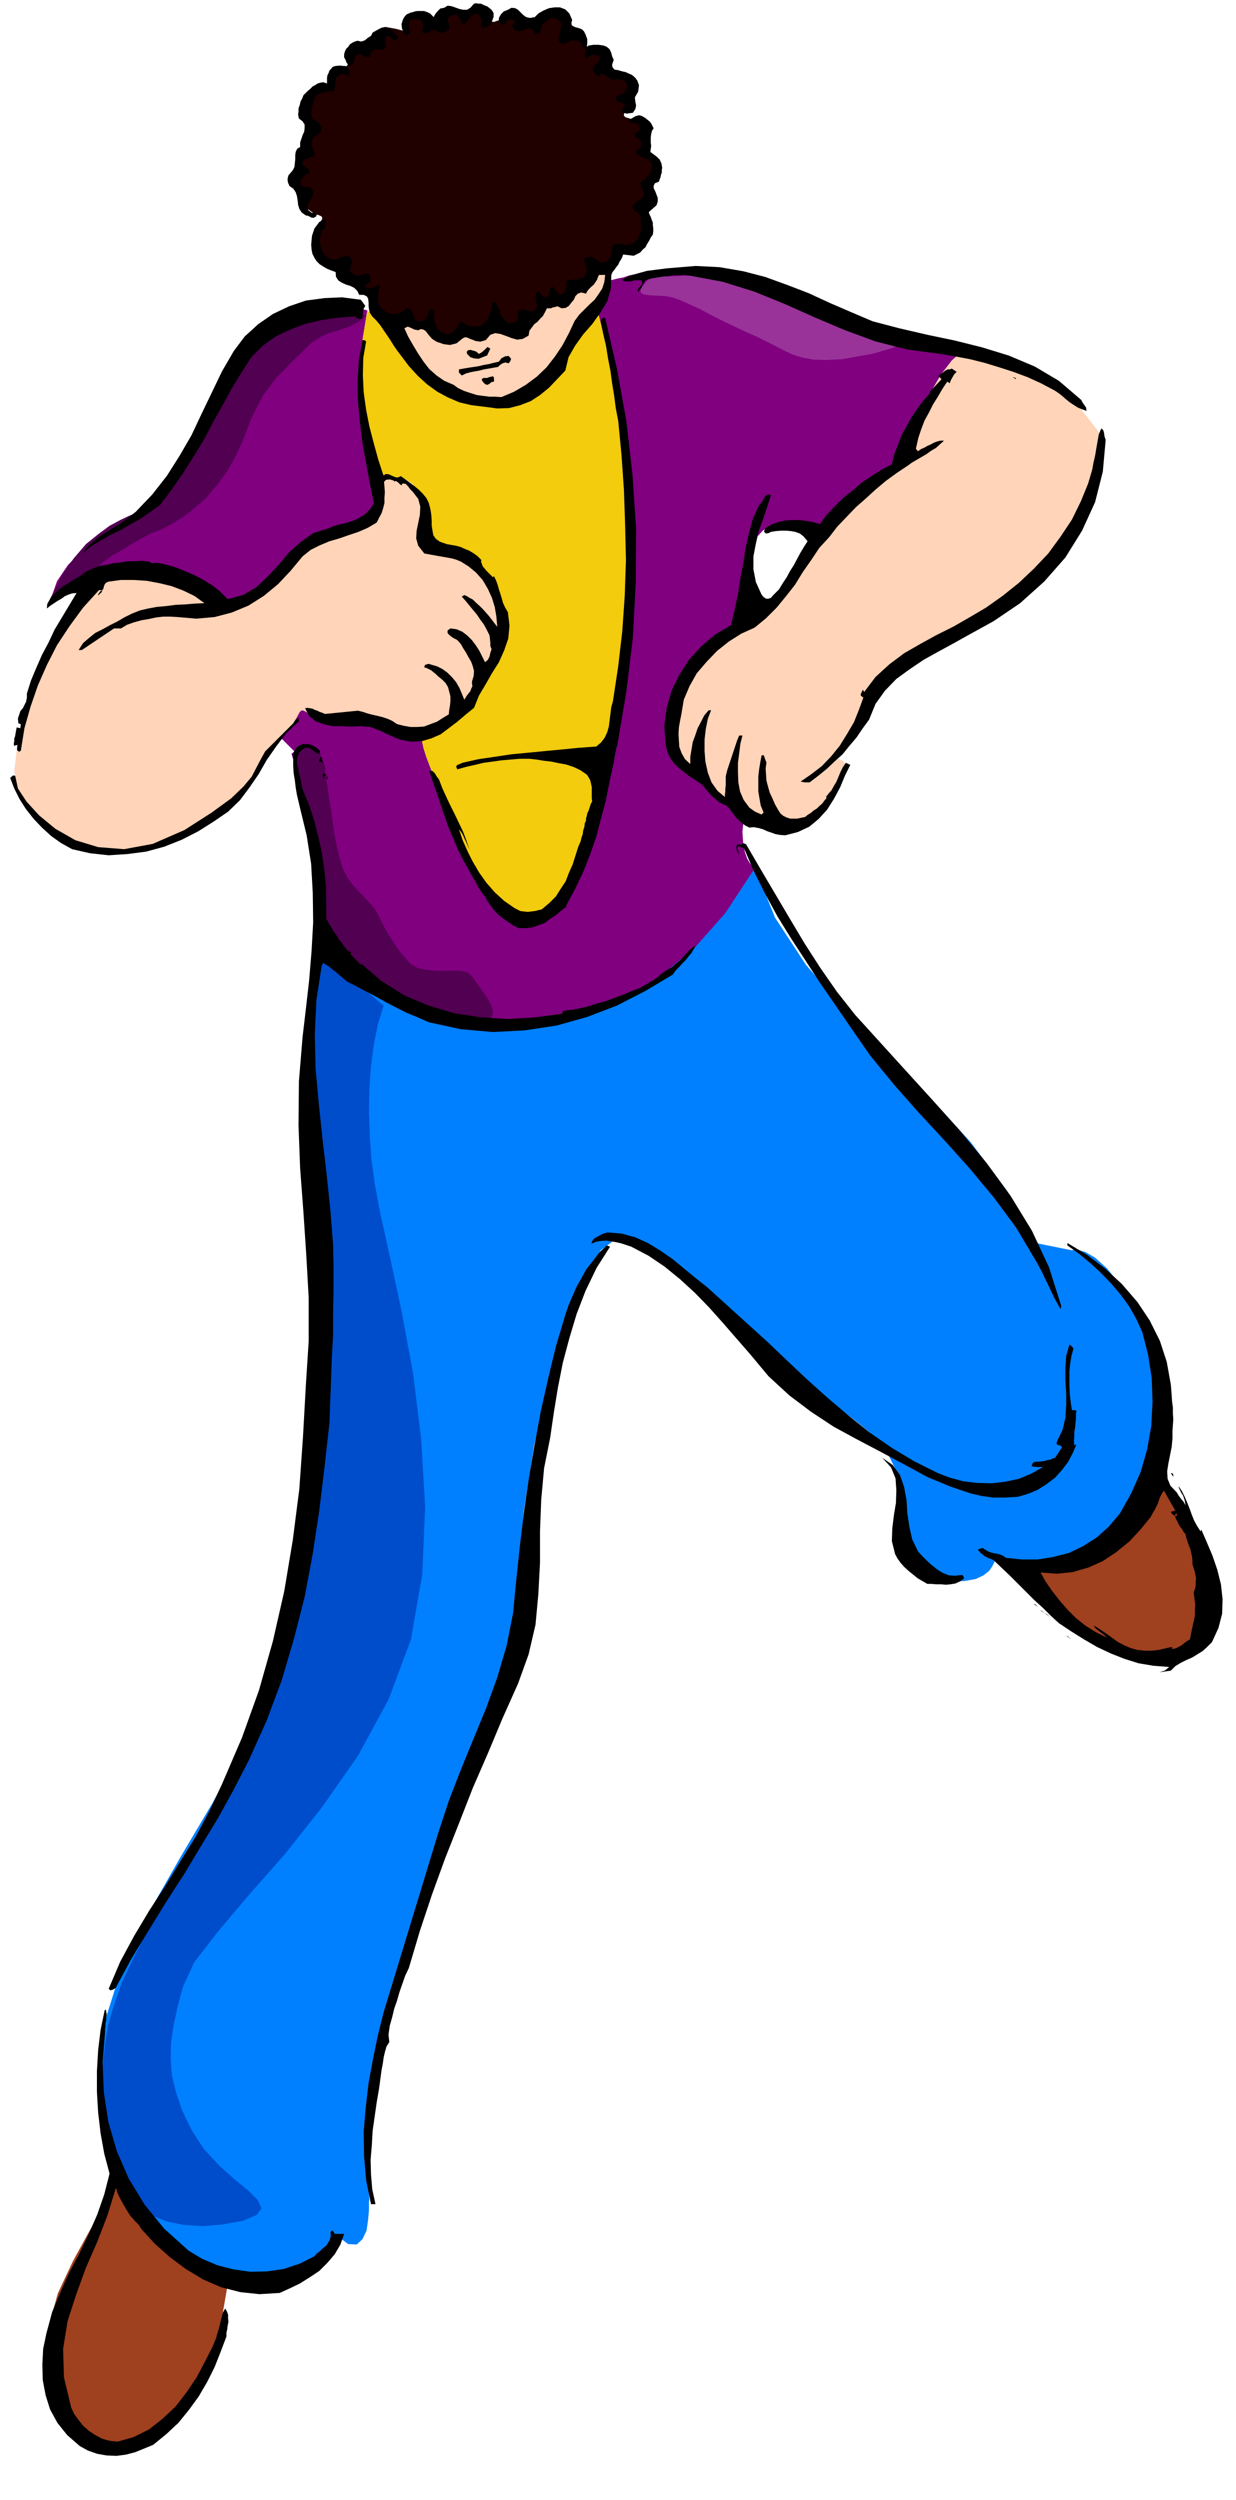 <svg xmlns="http://www.w3.org/2000/svg" width="490.455" height="991.842" fill-rule="evenodd" stroke-linecap="round" preserveAspectRatio="none" viewBox="0 0 3035 6138"><style>.pen1{stroke:none}.brush4{fill:#520052}.brush7{fill:#9f401f}.brush9{fill:#ffd4b8}.brush10{fill:#000}</style><path d="m791 2305-35 193-10 213 5 227 11 239 4 244-10 247-37 246-70 241-54 135-72 135-80 135-78 137-67 137-44 140-12 144 33 148 36 125 142 142 205 80 133-62 36-62 28 21 21 1 14-13 10-21 4-27 2-24v-19l1-7-11-149 31-197 58-225 75-231 78-217 71-181 51-124 20-46-7-155 13-164 26-164 37-155 41-138 44-110 41-74 36-27 45 5 65 36 77 57 82 70 76 71 65 63 45 44 17 18 6 4 19 12 27 17 32 23 33 25 33 27 27 26 19 26 27 55 12 53 3 48-1 43-1 35 6 27 17 17 34 7 21 5 16 5 10 5 7 5 4 7v4l34-1 28-5 19-9 14-11 8-12 5-10 2-8 1-2 102 23 92-17 79-50 65-75 45-94 24-103 1-107-25-101-40-85-37-61-33-41-29-26-24-14-18-5h-12l-3 1-89-18-70-128-89-119-102-112-105-107-104-108-94-109-76-116-49-122-8 11-21 32-37 46-51 57-69 59-85 60-103 53-120 42-125 17-111-9-97-28-82-40-67-45-48-40-30-30-9-11z" class="pen1" style="fill:#0080ff"/><path d="m942 2469-14 46-10 50-7 53-4 55-1 56 2 58 4 59 8 59 14 75 24 108 28 131 28 151 20 161 10 168-7 166-28 161-55 147-75 138-88 126-91 115-89 101-76 90-58 75-28 61-13 49-10 46-6 42-1 40 3 39 10 42 15 44 24 50 30 46 38 41 37 33 34 28 23 23 9 20-11 16-35 15-51 9-48 4-45-3-41-8-38-15-29-18-23-23-14-26-12-29-11-28-12-30-10-30-9-34-5-35-3-39 4-42 4-44 5-43 7-45 14-48 19-55 29-62 39-75 52-86 53-92 45-82 38-75 33-67 25-62 22-55 18-51 15-45 13-53 15-67 15-78 16-81 14-83 13-77 11-68 9-53 5-52 4-60 2-67 2-70-1-72-1-68-1-64-1-54-2-51-2-50-3-48-1-46-3-44-1-39-1-35v-29l-1-28-1-27-2-26-1-25-2-25-1-21-1-19v-36l3-27 3-31 5-31 3-31 4-24 2-17 2-6 160 133z" class="pen1" style="fill:#004dcc"/><path d="m902 762-13 80-9 89 9 93 22 142 4-1h14l19 1 22 6 22 9 22 16 16 24 10 34 5 80 120 45 75 151-71 160-53 62-76 54h-2l-1 2-1 4 1 10 3 14 7 22 11 29 18 39 53 133 70 123 59 65 49 17 40-16 31-42 26-51 20-51 16-36 13-42 16-69 17-87 17-93 15-91 13-77 8-54 4-20 4-285-2-8-3-20-5-30-4-36-6-40-4-39-3-37v-30l-3-27-6-35-9-42-9-41-10-40-8-33-6-23-2-8 22-45 5-26 2-2 8-2 12-3 15-3 15-5 17-3 15-3 14-2 15-2 25-1 29-1h109l133 58 289 102 187 36-33 31-29 37-26 40-21 40-19 35-13 29-8 20-2 8-14 31-200 169h-22l-80-9-20 1-18 10-16 17-12 22-11 23-6 23-3 20 1 17 2 14 1 16v32l-2 14v11l-1 8v3l-124 103-4 7-10 20-13 28-13 35-13 36-8 36-3 30 6 25 10 17 14 17 15 14 15 14 13 11 11 8 8 5 3 3 85 54 8 22-4 35 2 29 4 21 6 17 6 10 6 7 5 3 2 2-73 111-77 87-78 64-72 47-66 30-51 19-34 8-12 3-129 11-109-4-93-17-76-26-64-35-52-40-43-43-34-41-9-169-44-182-13-107-57-57-32-52-13-46 2-39 10-33 14-24 12-15 6-5-116-89-50-41-55-26-59-14-58-1-59 6-54 15-50 21-42 26 16-46 27-40 33-33 35-27 33-22 28-15 20-9 8-3 5-6 17-14 24-24 30-31 32-41 34-46 31-54 27-60 28-62 37-55 44-48 50-39 52-29 56-17 56-3 55 13z" class="pen1" style="fill:purple"/><path d="m716 1851 11-10 12-6 11-4 12 1 9 3 10 10 8 15 7 22 4 25 5 29 4 30 5 32 4 30 5 30 6 29 7 27 7 22 11 20 12 16 14 16 13 13 14 15 12 14 10 17 8 16 8 16 9 15 10 16 9 14 11 15 12 14 13 14 15 9 21 5 22 2 24 1 22-1 20 1 16 4 11 10 9 13 14 20 14 20 11 21 3 17-6 12-20 4-38-5-46-11-39-8-35-6-28-6-26-7-21-8-20-11-16-14-19-18-19-19-20-20-17-17-17-17-13-13-9-9-2-2-7-50-4-43-4-38-1-32-2-27v-42l-2-10-4-16-6-21-6-22-7-23-5-19-4-13-1-4-27-89-4-14z" class="pen1 brush4"/><path d="m1596 682-10 11-8 10-5 7v7l2 3 7 3 13 2 19 1 20 1 20 4 19 7 22 10 24 11 28 15 34 17 42 20 40 18 32 16 27 14 25 12 23 7 27 5 31 1 40-2 39-7 34-6 28-8 24-7 16-7 13-5 7-4 3-1-75-29-62-24-52-20-42-17-37-14-29-11-25-9-20-5-20-6-17-5-17-6-16-4-18-5-18-3-22-2h-77l-24 1-21 1h-19l-14 1-9 1-2 1z" class="pen1" style="fill:#939"/><path d="m898 775-16 14-17 10-19 7-18 6-21 6-21 10-22 14-22 22-23 22-20 21-19 19-16 21-17 22-15 28-16 33-16 43-20 44-22 40-26 35-26 31-29 25-28 22-28 17-25 13-26 10-26 14-25 14-22 14-20 11-15 11-10 7-3 3-24 20-23 17-22 15-18 12-16 9-12 6-8 4-2 2 27-55 30-43 30-35 31-25 27-20 26-14 21-10 17-7 16-12 22-20 25-26 28-29 26-31 24-30 19-27 14-21 8-22 12-25 11-29 15-29 15-31 16-29 16-27 18-21 17-21 19-18 21-18 21-15 19-13 19-9 17-6 14-2h13l20 3 22 4 23 6 20 4 18 4 12 3 5 2z" class="pen1 brush4"/><path d="m1592 446 20-35-34-45 7-55-31-18-11-3-7-2-4-4v-3l2-7 2-3 11-45 5-24-1-3-3-6-5-4-6-3-9-4-12-3-13-6-9-8-7-11-4-10-3-12v-9l-1-6 1-2-24 9-2-1-4-2-6-3-5-3-7-6-6-6-5-9-1-8-3-9-5-3h-6l-7 3-8 3-6 5-4 3-1 2 9-40-29-22-46 27h-40l-1-2v-3l-2-5-2-3-5-4-6-1-9 1-11 6-7 3-7 3-6 2-5 2-5-1-4-2-4-5-2-7-3-8-3-5-3-4h-6l-1 2h-3l-7 1-10 2-11 3h-15l-14 1-15-1-13-2-7 20-38 20-6-14-8-10-10-7-9-2-10 1-7 8-4 13 1 20-23-6-16-3-11-2-6 2-5 4 1 3-69 53-7 23-18 22-26 6-14 34-40 22-6 102-34 103 27 68 24 18 9 2 7 3 2 3v4l-4 6-2 4-1 3-1 11-2 15 1 19 1 17 4 17 7 13 11 8 11 3 12 7 11 6 10 8 8 6 6 6 4 4 2 2h1l6 4 7 5 9 8 8 7 9 9 6 9 3 9 1 8 5 8 5 7 9 8 9 5 9 6 9 3 9 2h9l13 1 14 1 15 2 14 1 12 2 7 1 4 1 29 33 2-2 7-4 11-5 14-4 14-6 14-2 12-1 11 4 8 1 8-1 7-4 8-5 5-7 5-5 3-5 2-1 54 18 35-24 1-2 4-5 7-8 10-8 11-10 14-8 15-7 18-3 13-4 7-3 2-4 1-3v-6l4-5 8-8 17-8 15-24 49-20 18-38 3-1h9l12-3 14-5 11-11 8-16 2-24-6-33 29-31-15-36z" class="pen1" style="fill:#210000"/><path d="m560 5604-24 139-41 113-54 83-60 55-66 23-64-7-60-40-49-73-27-91 3-89 24-86 37-79 40-73 37-63 24-51 4-37 5 10 16 28 26 39 35 47 40 48 47 45 51 36 56 23z" class="pen1 brush7"/><path d="m1467 762 2 8 6 23 8 33 10 40 9 41 9 42 6 35 3 27v30l3 37 4 39 6 40 4 36 5 30 3 20 2 8-4 285-4 20-8 54-13 77-15 91-17 93-17 87-16 69-13 42-16 36-20 51-26 51-31 42-40 16-49-17-59-65-70-123-53-133-18-39-11-29-7-22-3-14-1-10 1-4 1-2h2l76-54 53-62 71-160-75-151-120-45-5-80-10-34-16-24-22-16-22-9-22-6-19-1h-14l-4 1-22-142-9-93 9-89 13-80 54 44 80 111 431-155z" class="pen1" style="fill:#f2cc0d"/><path d="m1850 1509-63 42-53 54-44 59-30 61-17 56 1 50 20 38 43 22 2 3 8 9 11 13 14 16 15 15 16 15 14 10 14 8 10 3 9 4 7 4 7 5 8 7 3 4 76 13h2l6 2 9 1 13 1 13-3 16-6 17-10 17-16 14-20 12-16 8-14 7-10 3-10 3-6 1-4h1l10-17 3-11-2-9-5-4-8-4h-14l-2 1 54-67 71-133 155-98 223-147 129-209 31-138-80-102-160-85-103-26-28 25-26 34-23 39-20 41-18 38-12 32-8 22-2 9-27 35-58 45-98 102-138 183-57 44z" class="pen1 brush9"/><path d="m1618 446 2-6 2-5 1-6 2-5v-6l1-6-1-6-1-5-4-9-7-7-8-6-8-6 1-8 1-7-1-7v-15l1-7 2-8 4-6-3-6-3-6-4-5-4-3-6-5-5-3-6-3-5-1-8 2-7 4-6 4-3 8h3l6 1h5l5 2 3 2 3 3 1 4v7l-10 6-2 5 1 4 5 4 4 3 4 5 2 5-2 9-10 9-1 6 4 4 8 5 9 3 9 4 6 6 3 10-1 5-1 6-2 5-2 5-5 4-4 5-5 3-5 3-4 7 3 9 4 9 3 9-4 7-6 5-8 4-5 6-6 5v4l1 4 5 4 4 3 5 4 3 5 2 7v7l1 9v9l-1 9-3 7-3 8-5 6-6 6-7 2-6 2h-12l-6-2h-12l-6 1-3 5-1 6-1 6v6l-2 5-2 5-4 5-6 5-7 2h-6l-5-3-4-3-5-5-5-2-6-2-5 2-8 1-3 3-1 3 3 5 2 5 2 6 1 5v6l-3 9-5 6-7 3-7 2h-9l-8 1-7 1-5 5 1 6v8l-2 5-3 6-5 4-6 2-7-5-3-5-4-5-3-5-7 3-1 7-1 8-4 6-8 2-6-4-6-8-5-3-5 8v10l2 9 3 11-4 6-4 4-5 1-5 1-6-2-5-1-6-2h-4l-8 3-1 6v16l-6 5-5 3h-8l-6 1-7-8-7-7-5-8v-9l-7-6-1-7-1-3-1-3-3-2-5 1-2 8-2 8-2 8-2 8-4 7-3 7-7 6-6 6-9 1-7 1-8-1-6-1-6-3-6-3-6-3-5-2v5l-7 9-6 10-5 3-4 3-6 1h-6l-11-5-7-5-5-8-3-7-3-10v-9l-1-9v-7l-7-1-3 2-2 3-1 6-2 5-2 5-4 4-5 4-10 1-7-2-4-4-2-5-2-8-3-6-4-6-6-2-7 4-6 5-7 4-7 2h-12l-6-2-5-1-10-7-8-8-4-8-1-7v-7l1-6v-7l2-6v-6l2-6-9 2-8 4-9 2-8-1-2-7 4-2 4-3 4-3v-13l-2-6-5-2-6 2-8 2-8 2-8-1-5-4-7-6v-7l2-8 3-7-4-11-5-4-7-1-7 3-9 3-9 3h-9l-8-3-7-6-6-6-4-8-2-7-2-9v-16l2-8 1-8 7-4 2-3 2-2-1-4-3-3 5-3-2-6-5-1-10 5-6 8-6 8-3 9-3 9-1 11-1 11 1 12 2 10 5 10 5 8 8 8 8 5 10 6 10 4 11 4 1 12 6 9 8 5 11 5 10 3 10 5 7 7 5 10h11l8 4 3 6 1 9v8l1 9 2 8 6 9 10 10 10 12 8 12 9 13 8 12 8 13 9 13 10 13 18 24 22 24 23 21 25 18 26 14 28 12 30 7 33 4 30 4 29-1 27-7 26-10 23-15 22-18 20-21 20-21 8-33 16-28 20-28 22-25 20-28 17-28 9-31 1-34 3-7 5-6 4-6 5-6 3-7 4-6 3-6 2-6 26 3 8-4 8-4 6-7 7-6 4-8 5-8 4-8 5-7 1-8v-7l-1-8v-6l-3-8-2-6-3-6-2-6 19-17 3-9v-9l-3-8-3-8-4-8v-6l3-6 10-4zM1207 24l5 8v10l-4 10-4 10-6 2-5 3-6 1-5-1V48l-2-5-2-4-4-3-4-2-9 2-6 7-6 7-7 8h-8l-2-8-3-6-6-6-5-2-6 1-5 2-5 2-2 6v6l2 6 1 6v8l-9 5-8 3-10-2-7-6-9 2-8 5-8 2-8-3 1-5 2-5V59l-2-5-2-3-5-3-5-1-9-1-7 2-5 5v9l3 19-4 2-4 5-8-9-4-9-1-11 3-10 3-6 3-4 4-4 5-2 4-2 5-1 6-2 6-1h16l6 2 9 4 9 9 4-8 6-7 6-6 10-2 8-5 9 1 9 3 11 4 9 2h10l8-5 9-10 5-1 6 1h6l6 3 10 4 10 8zm198 25-2 7 1 6 3 2 6 3 5 1 6 2 5 2 5 5 4 8 4 11v10l-1 9 4-3 6-1 6-1h13l7 1 6 1 7 3 7 6 4 9 2 8 4 9-2 6-2 6 1 6 5 6 8 1 10 3 9 2 9 4 7 3 8 7 5 7 4 11-1 9-1 7-4 7-4 7 1 10 2 10-2 9-6 9-8 1-7 1-8-2-4-4 1-4 3-4 3-4 1-3-8-6-8-2-4-2-2-2-1-4 1-5 9-4 9-4 6-7 4-9-3-9-5-5-8-4-7-1-9 2-6-1-6-3-5-3-6-5-5-2h-5l-5 4-6-2-4-4-3-5-3-4 4-9 7-6 3-4 3-4 1-5v-5l-6-2-6-1-6-1-6 3-4 3-4 3-5-5 1-4 1-6 1-5-7-8-4-7-4-4-3-3-5-2-5 1-6-1-5 2-6 2-4 3-5 1-4 1-4-2-4-4-2-8 2-7 2-8 2-7 1-8v-7l-4-6-7-4-7-2h-6l-5 2-4 3-9 6-6 8-2 7-1 8-2 2-2 2h-8l-7-10-7-3h-8l-8 4-9 2h-8l-7-6-4-11 2 2 3 1 1-6 1-5-8-5-6 2-7 4-3 4v3l-2 3-7-3-6-6v-9l5-9 7-7 10-4 9-5 9 1 7 4 7 7 6 6 7 5 9 2 12-2 9-9 12-7 14-6 14-2h13l13 5 10 10 7 16zM978 90l-3 6-6 4-5-5-5-4-7-3-6 3-1 9 2 9v7l-3 3-4 4-6-2h-12l-4 2-4 2-3 4-2 5v7l-9-1-7-3-7-4-8 1-6 5-2 9-3 7-5 7-7-3-4-5-3-8-3-5v-8l2-7 3-6 5-5 4-6 6-4 6-3 7-2 9 2 9-3 7-6 8-5 4-8 7-4 7-4 8-4 6-1 6 1 5 2 6 3 9 7 9 10zm-120 85-2 11-6-2-5-2-6-1-4 3-6 3-3 4-2 5v6l-1 5v6l-2 5-1 6h-9l-8 1-8 1-7 3-7 3-6 5-4 5-2 9-2 10-2 10-1 9 2 11 9 5 9 7 2 4 3 5-1 5v7l-8 6-8 6-3 3-2 5-2 4 1 7 1 7 3 7 2 6v9l-7 1-8 3-8 3-6 6 1 8 7 6 7 5 2 9-9 3-7 7-6 8-1 10 7 5 10 1h4l4 2 3 2 4 6v6l-2 7-4 7-4 7-4 6v7l2 7 9 7 4-1 4 2 3 2v5l-7 4-6-1-7-4-6-1-10-7-6-9-3-10-1-10-2-12-3-9-6-9-9-6-4-9-1-8 2-9 5-6 6-7 4-8 1-10 1-9v-10l1-8 4-8 7-4v-11l3-9 3-9 4-9 1-9v-8l-5-8-9-7-2-9 1-8v-8l3-8 2-9 4-7 3-8 6-6 5-5 6-5 6-6 6-3 6-4 7-2 7-1 9 3v-14l1-6 3-6 2-6 4-4 4-5 7-2 10-1 10 1h4l4 3 3 3 3 7zm628 606 29 125 23 128 15 131 9 134-1 133-7 134-16 132-22 131-3 9-2 11-1 5-1 6-1 6-1 6-10 46-9 46-12 45-12 46-15 43-17 43-20 42-22 41 1 2-13 10-13 11-14 9-13 10-16 6-15 5-17 2h-16l-14-7-12-8-13-9-10-8-11-11-8-11-9-12-6-12-9-11-7-11-6-11-6-11-7-12-6-11-6-11-6-10-14-28-11-27-12-27-9-27-10-28-9-28-10-28-9-27h8l6 6 4 7 6 8 8 21 10 22 10 21 11 22 10 21 10 21 8 21 8 24-3-7-3-7-3-7-3-6-3-7-3-6-4-6-4-5 9 27 12 27 13 26 16 27 17 24 21 24 23 21 26 18 6 3 8 4 9 1 9 1 8-1 9-1 8-2 9-2 19-16 16-16 12-19 12-18 8-21 9-20 7-22 7-22 3-7 3-7 2-9 3-8 1-9 3-9 1-9 3-6v-6l2-6 1-6 3-6 2-6 2-6 2-6 3-5-1-9v-27l-2-9-2-8-4-7-4-6-16-11-17-8-18-6-17-3-19-4-18-2-18-3-18-2h-24l-23 2-23 2-21 3-22 3-21 5-22 5-21 6-3-7 3-4 6-2 6-3 40-9 41-6 40-6 42-4 41-4 42-4 41-4 42-3 12-10 9-12 6-13 4-14 2-16 2-16 2-16 4-14 13-86 10-86 6-87 3-87-2-87-3-87-6-86-8-83-6-31-4-31-5-30-4-30-6-31-5-31-7-30-6-30 1-4 3-3 2-2 5 1zm1009 150-9-5 8 2 1 3zM734 1765v6l-31 29-25 33-23 33-20 35-22 32-24 32-29 28-35 24-38 24-41 21-43 17-44 12-46 6-46 3-46-5-44-10-27-15-24-17-23-21-20-21-19-24-16-25-13-26-10-26 7-6 9 1 15 21 16 22 17 20 19 20 19 17 21 15 22 12 24 10 19 7 20 6 21 2h22l21-3 22-2 20-5 20-5-2-4-3-2 11-4-3 4-3 5 33-8 32-12 31-17 31-19 28-22 30-22 29-23 31-20 15-18 15-17 16-18 17-18 15-18 17-17 16-16 17-13 2 2zm67 128-4-7-3-9-4-7h-7l5-14 3 8 3 10 3 9 4 10zm4 20h-2l-1-1v-3l-1-5v-2l-5 4v7l-4-9 3-5 5 2 3 5 2 7z" class="pen1 brush10"/><path d="m220 2041-5 1h-5l1-4 4 2 5 1zm111 0 4-3h15l-19 3zm-19 1h12-12zm1520 31 35 60 36 61 36 61 37 62 38 59 41 59 45 57 49 54 69 76 70 77 69 77 66 80 59 81 52 85 42 90 30 95-1 4-1 3-9-16-8-15-7-15-7-15-8-16-7-15-8-15-8-14-47-79-54-73-59-71-61-68-64-69-61-69-59-72-52-75-37-54-36-52-35-54-34-52-34-55-30-55-28-56-24-56-5-2-4-2-5-1-3 5 3 6 2 9-5-8-2-8v-4l2-3 4-2 7 1 4-4 7 3zm-48 29 9-8-3 3-6 5zm-286 959-33 52-27 56-22 57-18 60-16 60-12 61-10 61-9 62-15 75-7 77-3 77v78l-4 76-7 76-17 73-26 72-38 85-36 86-37 85-34 87-34 86-32 88-30 90-27 91-9 19-7 20-7 20-6 21-7 20-5 21-6 21-3 22 2 18-7 11-4 14-3 13-2 15-3 15-2 15-2 15-2 15-6 35-5 35-5 35-2 36-3 35 1 36 3 36 8 37h-11l-12-59-5-59-1-60 5-59 7-60 11-60 12-58 14-56 134-440 26-79 29-75 31-76 31-75 28-77 23-78 16-81 8-84 9-84 10-83 12-82 14-81 15-81 18-80 19-79 23-77 8-24 10-23 10-23 12-21 12-22 16-20 15-20 19-18 8 3zm1276 198 8 9-8-9zm107 361v6l-6-9h3l3 3zm56 102 2 8-2-8zm6 17 5 11-5-11zm-16 133 1 12-1-12zm-340 27-8-6 4 2 4 4zm11 13 15 15-15-15zm19 21 58 49-58-49zm-68 13-11-8 4 1 7 7zm403 2-2 9 2-9zm-322 77-11-8h2l9 8zM1565 727v-6 6zm1150 353-3-9-1-8-2-7-5-4-6 15-3 17-3 17-3 18-4 17-3 17-5 17-5 17-18 44-22 45-28 42-30 41-35 37-37 35-40 32-41 29-39 23-40 23-42 21-40 22-40 23-36 27-34 31-28 37-2-3-1-3-3 6-3 7 2 3 5 4-11 30-12 30-17 29-18 29-21 26-23 24-26 20-26 18 5 1 5 1h12l21-16 21-17 19-18 20-18 17-21 17-20 15-22 16-22 16-39 23-32 28-29 33-24 34-23 36-20 35-19 34-19 67-37 65-44 59-53 52-59 41-66 32-70 19-75 7-78z" class="pen1 brush10"/><path d="m2337 905-5 2h-5l-6 3-6 5-6 4-6 5 4 2 5 5-30 32 2 2-17 19-15 20-14 21-12 22-12 21-9 24-9 23-6 25-25 13-25 16-24 16-22 19-23 18-21 21-20 21-17 23-16-5-17-3-17-2h-17l-18 1-17 4-15 5-14 8-3 3-2 4-1 4 5 4 6-1 6-3 12-2 13-1h12l12 1 11 2 11 4 9 7 10 12-9 14-9 15-8 15-8 15-9 14-8 15-10 15-9 15-5 5-5 5-5 5-5 6-6 2h-6l-6-4-5-6-14-31-6-31v-32l6-31 7-31 11-30 10-30 9-28-7-2-4 2-3 2-3 5-5 10-7 7-15 33-10 36-8 36-6 38-7 37-6 39-8 38-9 38-39 23-34 29-30 33-24 37-19 39-12 43-6 44 4 46 3 15 7 16 9 13 13 13 13 10 14 11 14 9 14 9 6 6 7 9 7 8 8 8 7 6 8 7 9 5 10 4 6 6 6 8 6 8 6 8 6 6 8 7 8 6 10 5 11-1 11 2 11 3 11 5 9 3 11 4 11 2 13 1 31-8 28-13 23-19 21-23 17-27 15-28 12-29 13-26-11-5-7 10-6 12-5 12-5 12-6 10-6 11-7 8-7 9 2 2-6 7-5 7-7 6-6 6-8 5-7 6-8 5-6 5-10 2-9 2h-18l-9-3-8-4-7-6-5-8-8-14-6-14-7-15-4-14-4-15-1-15-1-15 2-15-3-7-2-6-2-5-5 1-3 16-3 18-2 18v36l3 18 3 17 7 17-5 5-9-4-7-3-7-5-7-5-14-19-9-21-4-22-1-23v-25l3-23 3-24 5-20h-8l-5 12-4 12-4 12-4 12-4 12-4 12-4 12-3 12-1 5v22l-1 7v8l-1 6v7l-18-15-15-21-9-24-6-27-2-26v-28l3-26 5-25 8-21h-6l-11 13-8 16-8 15-6 18-6 16-3 18-3 18v18l-13-12-8-14-6-16-1-15-1-17 1-16 3-17 3-15 6-36 14-33 18-32 24-28 26-27 29-23 30-19 33-15 28-23 26-26 23-28 22-28 19-31 21-30 20-30 24-26 20-26 23-24 23-24 24-21 24-22 25-21 26-19 27-18 11-8 12-7 12-7 12-7 11-8 12-7 10-9 10-9h-9l-8 2-8 3-7 4-9 4-7 4-9 4-7 5-5-6 1-5 5-22 7-21 8-21 11-20 10-20 12-19 11-19 12-18 3 2 3 2 3-8 4-7 4-7 6-6-6-4-6-4zm-770-188 4-5 4-5 2-6 4-6h-2l-2 1-3 5-4 5-4 5 1 6z" class="pen1 brush10"/><path d="m2655 982-55-47-59-35-64-27-65-20-68-17-67-14-69-16-65-17-54-23-51-22-52-24-52-20-55-20-54-14-58-10-59-3-24 2-24 2-24 2-23 3-24 3-22 6-21 6-19 10 3 2 6 2h13l6-2 7-1h7l7 1v3l1 4 2-1h2l3-6 7-3 12-3 13-2 12-2 13-1 12-2h13l14-1 15 2 80 15 77 24 74 30 74 33 73 31 76 28 78 20 82 11 36 6 37 7 36 9 36 11 34 11 35 13 33 15 34 18 9 6 9 7 9 8 10 8 9 6 11 7 10 4 11 4-1-8-4-6-5-7-3-6z" class="pen1 brush10"/><path d="m1486 675-2 17-5 16-9 14-10 14-13 12-13 13-12 12-11 15-14 30-16 30-18 27-21 27-24 23-27 20-29 17-31 13-15-1h-14l-16-2-15-2-16-5-15-5-15-7-11-8-23-10-19-13-18-16-14-18-14-21-12-20-12-21-9-20 8-4 8 3 8 4 10 2 6-3 6 1 4 2 4 4 6 8 8 9 6 4 7 4 7 2 8 3 8 1 8 1 8-2 8-2 5-4 5-4 5-4 6-3 6 1 6 3 6 2 7 3 6 1 6 1 7-2 7-2 11-13 12-4 13 2 14 5 13 5 14 4 14-2 14-8 2-12 6-8 6-8 8-6 6-7 7-7 5-9 5-10h10l4-2 5-1 7-2 10 5 10-1 8-5 6-8 6-7 4-9 6-6 8-3 12 3 3-6 5-6 5-5 6-5 4-6 4-6 2-6 3-6h15z" class="pen1 brush9"/><path d="m1196 873-6 2-5 2-5 2-5 2-11-1-9-3-4-4-4-4-1-5 3-4 6-1 7 2 7 2 7 6 7-4 8-7 6-6 7 4-8 17zm59 8-2 6-4 5-8-2-7 2-6 4-5 5-12 2-11 2-12 2-11 3-12 2-10 2-11 3-10 5-7-7v-8l11-2 12-2 13-2 13-2 12-3 12-2 12-3 13-3 6-8 9-5 9-1 6 7zm-42 56-6 1-6 5-5 2-5-2-4-4-3-4-1-4 4-3h9l5-2 5-1 3-1 3 1 1 4v8zm418 1449-7 5-6 6-7 5-7 5-8 4-7 5-8 4-8 5-21 8-21 9-22 8-21 8-22 6-22 7-21 5-21 4v-1l-10 2-10 1-1 3v4l-67 9-66 4-67-4-65-10-64-19-59-25-56-35-49-42-2 2-25-26v-3l2-2-3-1-1-2-2 1-1 1-9-11-7-10-8-10-6-10-7-10-6-10-6-10-6-10v-42l-1-41-4-41-6-40-9-40-10-39-13-39-15-36-3-14-2-12-4-14-2-12-3-13 1-12 4-12 9-9 6-4h7l5 1 6 4 4 3 5 4 5 2 7 2-3-4 1-4-7-7-8-5-9-4-9-1h-10l-9 4-7 6-5 9-2 16v18l1 18 3 18 2 17 3 18 4 17 4 17 16 66 11 70 4 71 1 73-4 71-6 72-8 70-8 68-9 109-1 108 4 106 8 106 7 105 6 106v107l-7 109-7 126-9 128-16 125-21 126-28 123-34 120-42 117-49 114-30 64-34 64-38 61-38 62-39 60-37 62-34 63-28 66 4 4 7-2 6-4 39-72 42-69 43-70 44-68 42-70 42-69 39-71 37-72 43-96 37-99 30-102 26-102 20-106 16-106 13-108 12-107 2-55 2-54 2-55 3-54v-55l1-55v-55l-1-55-7-87-9-86-10-86-9-85-8-87-2-85 4-85 13-84 4-7 7 5 8 5 7 6 8 6 7 6 7 6 7 6 7 6 22 11 24 13 25 13 25 14 25 13 26 13 27 11 27 12 78 17 79 7 78-4 79-12 75-21 73-28 70-36 67-40 7-10 9-9 8-9 8-8 7-9 7-8 5-9 5-9-11 7-9 9-9 10-9 10-10 8-9 8-10 6-10 6zm971 1600h-1l-6-5-6-4-6-4-6-4-6-5-6-3-6-5-6-3 49 33zM822 5485l-3-5-3-4-3 3-2 3 1 1v8l-2 8-4 7-5 8-8 6-7 7-8 6-6 7-36 18-39 13-41 6-41 1-42-6-39-10-38-16-33-20-60-54-48-59-39-64-29-67-21-72-11-72-3-74 6-74v-8l1-7v-8l2-7v-7l1-7-1-6-1-6-3 2-10 48-6 50-3 51v51l3 51 6 51 9 50 13 49-13 51-17 49-21 48-23 48-25 47-22 49-20 48-14 52-8 38-2 39 1 38 7 37 11 35 18 33 24 30 31 27 20 11 23 8 23 4 24 1 23-3 23-6 22-9 22-9 32-26 30-28 26-32 24-33 21-36 18-36 15-38 14-37v-9l2-9 1-9 2-9-1-9v-9l-3-8-4-7-6 11-3 12-3 12-3 13-4 12-3 12-5 12-5 12-18 35-20 38-25 37-27 35-32 30-33 26-38 19-39 11-20-2-18-5-17-9-15-10-15-13-11-14-11-15-7-15-18-75-2-70 11-68 21-65 24-66 28-64 25-65 20-65h2l1 6 3 8 3 6 4 8 4 7 4 7 4 7 5 8 3 5 4 6 5 5 5 6 4 4 5 5 4 6 4 6 32 35 37 33 39 29 43 26 44 19 47 12 47 5 50-3 24-11 25-12 24-15 24-16 20-20 18-21 14-24 9-26h-23zm1804-2184-8 28-2 30v30l2 32v30l-2 31-7 29-13 27-2 7 4 3 5 1 5 4-17 26-6 2-6 3-7 1-6 2-8 1-7 1h-7l-6 1-3 4-2 6 6 1 7 1h15l-28 16-31 13-33 7-34 4-36-1-34-4-33-9-29-11-58-29-55-33-55-38-51-41-52-44-49-44-49-46-47-45-150-136-29-23-28-23-29-24-29-20-31-19-31-14-33-9-35-3-7 2-6 2-6 3-5 3-6 3-5 4-3 5-2 6 11-5 12-2 13-1 13 2 12 2 13 3 12 4 12 4 42 22 40 27 38 31 37 34 34 35 34 38 33 38 34 39 45 54 51 47 53 40 56 37 57 31 59 31 58 31 59 32 25 10 26 11 26 9 27 9 26 6 29 4h29l32-2 24-7 24-10 22-14 21-16 17-19 15-20 11-21 9-21-3 1-2 1-1-11 1-11v-11l2-11 1-12 1-10v-11l1-9-11-1-3-20-2-18-1-20v-38l2-19 3-18 5-18-5-6-5-4zm-263 566-18 2-15-1-15-6-13-8-14-11-12-11-12-12-10-11-14-29-7-31-5-33-2-33-6-32-10-29-18-25-26-18 22 24 11 27 2 29-1 31-5 30-4 33-1 31 8 32 6 11 8 11 9 10 11 10 10 8 11 9 12 7 12 7h10l12 1h12l12 1 11-1 12-2 11-5 10-7-1-5-3-4z" class="pen1 brush10"/><path d="m2950 3756-1 2-1 2-9-14-7-13-6-15-5-14-6-15-6-14-7-14-8-12 1 5 3 6 3 6 4 6 2 6 2 6 1 6 1 6-5-9-6-7-6-8-4-7-16-17-7-17-1-19 3-19 4-20 4-20 2-21v-19l1-14 1-14-1-15v-14l-2-15-1-15-1-14-1-12-10-56-17-52-25-50-30-45-38-44-41-38-45-34-48-29v6l28 20 28 23 26 24 26 27 23 27 21 29 17 30 15 33 14 55 9 57 2 59-3 59-10 57-16 56-23 52-28 50-27 32-30 27-33 21-35 17-39 10-38 6h-39l-39-4-7-5-7-3-7-2-7-1-8-2-6-2-7-4-5-3-1-1v-1l-7 1-7 3 7 8 10 8 4 2 6 3 6 2 6 3 20 19 21 20 20 20 20 20 19 19 21 19 19 19 21 19 30 20 32 20 31 18 34 16 33 13 35 11 36 6 39 3-6 5-5 4-7 2-6 2 28-4 11-11 13-8 14-7 14-6 13-8 13-8 11-10 12-12 16-35 9-35 1-36-4-36-9-36-12-35-14-33-13-30z" class="pen1 brush10"/><path d="m2875 3712 3 5 6 5 4-6 2 2v4h-3l-1-2v6l3 6 3 6 3 6 3 5 5 6 3 6 5 6 2 9 3 9 3 9 4 10 2 9 2 9 1 9v9l2 7 3 9 2 9 2 10-1 9v10l-2 8-3 8 2 15 2 15-1 14v14l-3 13-3 14-3 14-3 16-11 7-10 8-6 3-5 3-6 2-6 1v-3l1-2-8 1-8 2-9 2-8 2-9 1-9 1h-17l-19-2-17-5-16-7-15-8-15-11-14-10-15-10-14-9 4 7 9 7 4 3 5 4 5 4 5 5-28-14-24-15-24-19-20-20-20-23-18-23-16-23-13-23 40 3 39-4 38-11 36-16 33-22 32-26 27-29 26-32 4-8 5-8 4-8 4-8 3-9 3-8 4-8 5-7 28 49-11 3z" class="pen1 brush7"/><path d="M1227 1553v-24l-2-25-4-28-11-32-16-30-26-28-34-19-20-8-15-6-13-5-10-3-9-3-5-1-5-1-2 1 3 8-2-2-2-2-2-3 3-1-15-37v-66l-12-30-14-20-17-11-17-5-18-2-16 1-13 1-8-1 13 80-165 67-120 120-102 49-49-31-164-54-103 18-38 45-38 63-38 74-33 80-28 79-18 73-7 60 9 42 21 32 31 34 40 33 49 28 56 17 64 5 70-13 78-34 67-43 48-35 30-29 20-24 12-23 10-19 11-20 20-20 49-49 8-13 5-9 3-6 4-3 3-1 7 3 9 6 14 9 16 7 17 5 15 1 15 1 12-2 10-1 6-2h3l138 27h3l10 2h14l18-1 20-6 21-9 19-16 19-23 17-27 20-24 19-23 18-21 13-22 11-22 3-25-3-28zm-262-369 6-3 7 4 6 5 7 3-7-3-6-5-7-4-6 3z" class="pen1 brush9"/><path d="m886 736-46-6-44 2-45 6-41 14-40 19-36 25-33 30-27 36-29 50-25 52-25 52-25 53-29 50-31 49-36 46-41 43-17 13-17 13-18 11-17 11-18 11-16 13-15 13-12 17 21-18 24-14 24-14 25-12 24-14 25-14 23-16 24-17 30-40 27-39 26-41 25-41 22-42 23-41 23-42 25-41 23-36 28-28 32-23 36-17 37-14 39-9 41-6 41-3 3 1 3 4 7 1h6v-9l2-8 1-8 4-7-11-15zm361 767-7-12-5-11-3-11-3-10-4-12-3-11-4-11-5-10-3 2-5-5-5-5-6-6-4-5-5-6-2-6-2-5 1-4-10-10-10-7-10-6-10-4-11-5-11-3-12-2-11-2-17-6-10-7-6-9-2-11-2-13v-12l-1-14-2-13-4-16-6-12-9-11-9-9-12-10-11-8-12-9-10-7-6 3h-6l-5-2-5-2-6-3-5-1h-5l-4 5-13-40-11-40-11-42-8-41-6-43-2-42 1-42 7-41-5-3h-4l-9 51-3 51 1 50 5 51 6 49 9 50 9 49 10 50-10 15-12 12-13 8-14 7-16 5-16 4-16 4-14 6-38 12-31 22-29 26-25 30-27 29-28 26-32 19-38 10-19-19-19-15-21-13-21-11-23-10-22-9-23-7-23-5h-6l-5 1-6-1-5-3-18-2-17 1h-18l-17 3-18 2-18 4-17 3-15 6-8 3-7 4-7 4-7 6-7 4-7 4-7 4-7 5-10 6-9 6-9 7-8 8-9 8-5 9-5 9-1 11 9-7 9-6 9-6 9-5 8-6 9-4 9-3 11-1-18 30-18 30-18 30-15 32-16 30-14 32-13 31-10 32v10l-2 10-4 8-4 8-6 7-3 9-3 9 1 12 6 2-1 10-9-2-1 5-1 5-1 6-1 6-2 5v6l-1 6v6l9-2-1 5v8l5 4 2-2h2l9-56 15-53 18-52 22-50 25-49 31-47 33-45 39-43h9l-5 2-3 4-3 4v3l4-4 4-3 2-5 3-5 1-5 2-5 3-4 7-3 30-4h32l31 2 32 6 29 7 29 11 27 13 25 18-24 1-23 2-23 1-23 3-23 2-22 4-21 5-20 8-18 9-17 10-18 9-18 10-18 9-15 12-15 13-11 17h8l79-53h17l15-9 17-6 18-5 18-3 18-4 18-2h17l18 1 46 4 45-4 42-11 41-17 38-24 35-29 31-33 29-35 20-16 22-11 24-10 24-7 23-8 24-8 23-10 22-13 6-12 6-11 4-13 3-12v-14l1-12-1-14-1-12 5-5 9-1 10 3v1l1 1 4-1 5 3 4 4 5 4 1-3 2-2 7 1 6 6 5 7 7 7 13 17 5 19-1 20-4 20-4 19-1 19 5 18 15 19 11 2 11 2 11 2 12 2 11 2 11 2 11 3 12 5 19 12 18 15 16 18 13 22 10 22 7 23 4 24 2 24-7-9-6-8-7-9-7-8-8-9-8-8-9-8-8-8-8-4-6-4-7-3-6 4 9 10 9 11 9 11 10 12 8 12 9 12 7 13 7 14 1 8 1 10v8l3 8-3 9-2 9-4 8-7 6-7-14-7-14-9-14-9-12-12-12-12-9-14-6-15-2-7 5v6l3 4 6 5 6 4 8 4 5 5 5 6 5 9 7 11 6 11 7 12 4 11 3 12-1 12-4 13v6l1 6-3 6-2 6-8 10-7 11-6-15-6-14-8-14-9-11-12-12-12-9-14-7-14-4-6-2-5 1-5 2-1 6 5 1 6 3 6 3 6 5 5 4 5 5 5 4 6 5 8 8 6 10 3 11 3 12v11l-1 11-2 11-1 11-15 9-14 9-16 6-16 6-17 1h-16l-17-3-16-4-12-8-11-5-12-4-12-3-13-3-12-3-12-4-12-3-81 8-7-3-6-2-6-3-6-2-6-3-6-1-6-1-6 1 10 19 16 13 19 7 23 5h23l23 1 23-1 23 2 9 3 9 4 9 3 9 5 9 4 9 4 9 4 10 4 27 5 26-1 24-7 23-10 20-15 21-16 20-17 21-17 12-30 16-27 16-28 17-27 13-29 10-29 3-32-4-33z" class="pen1 brush10"/></svg>
